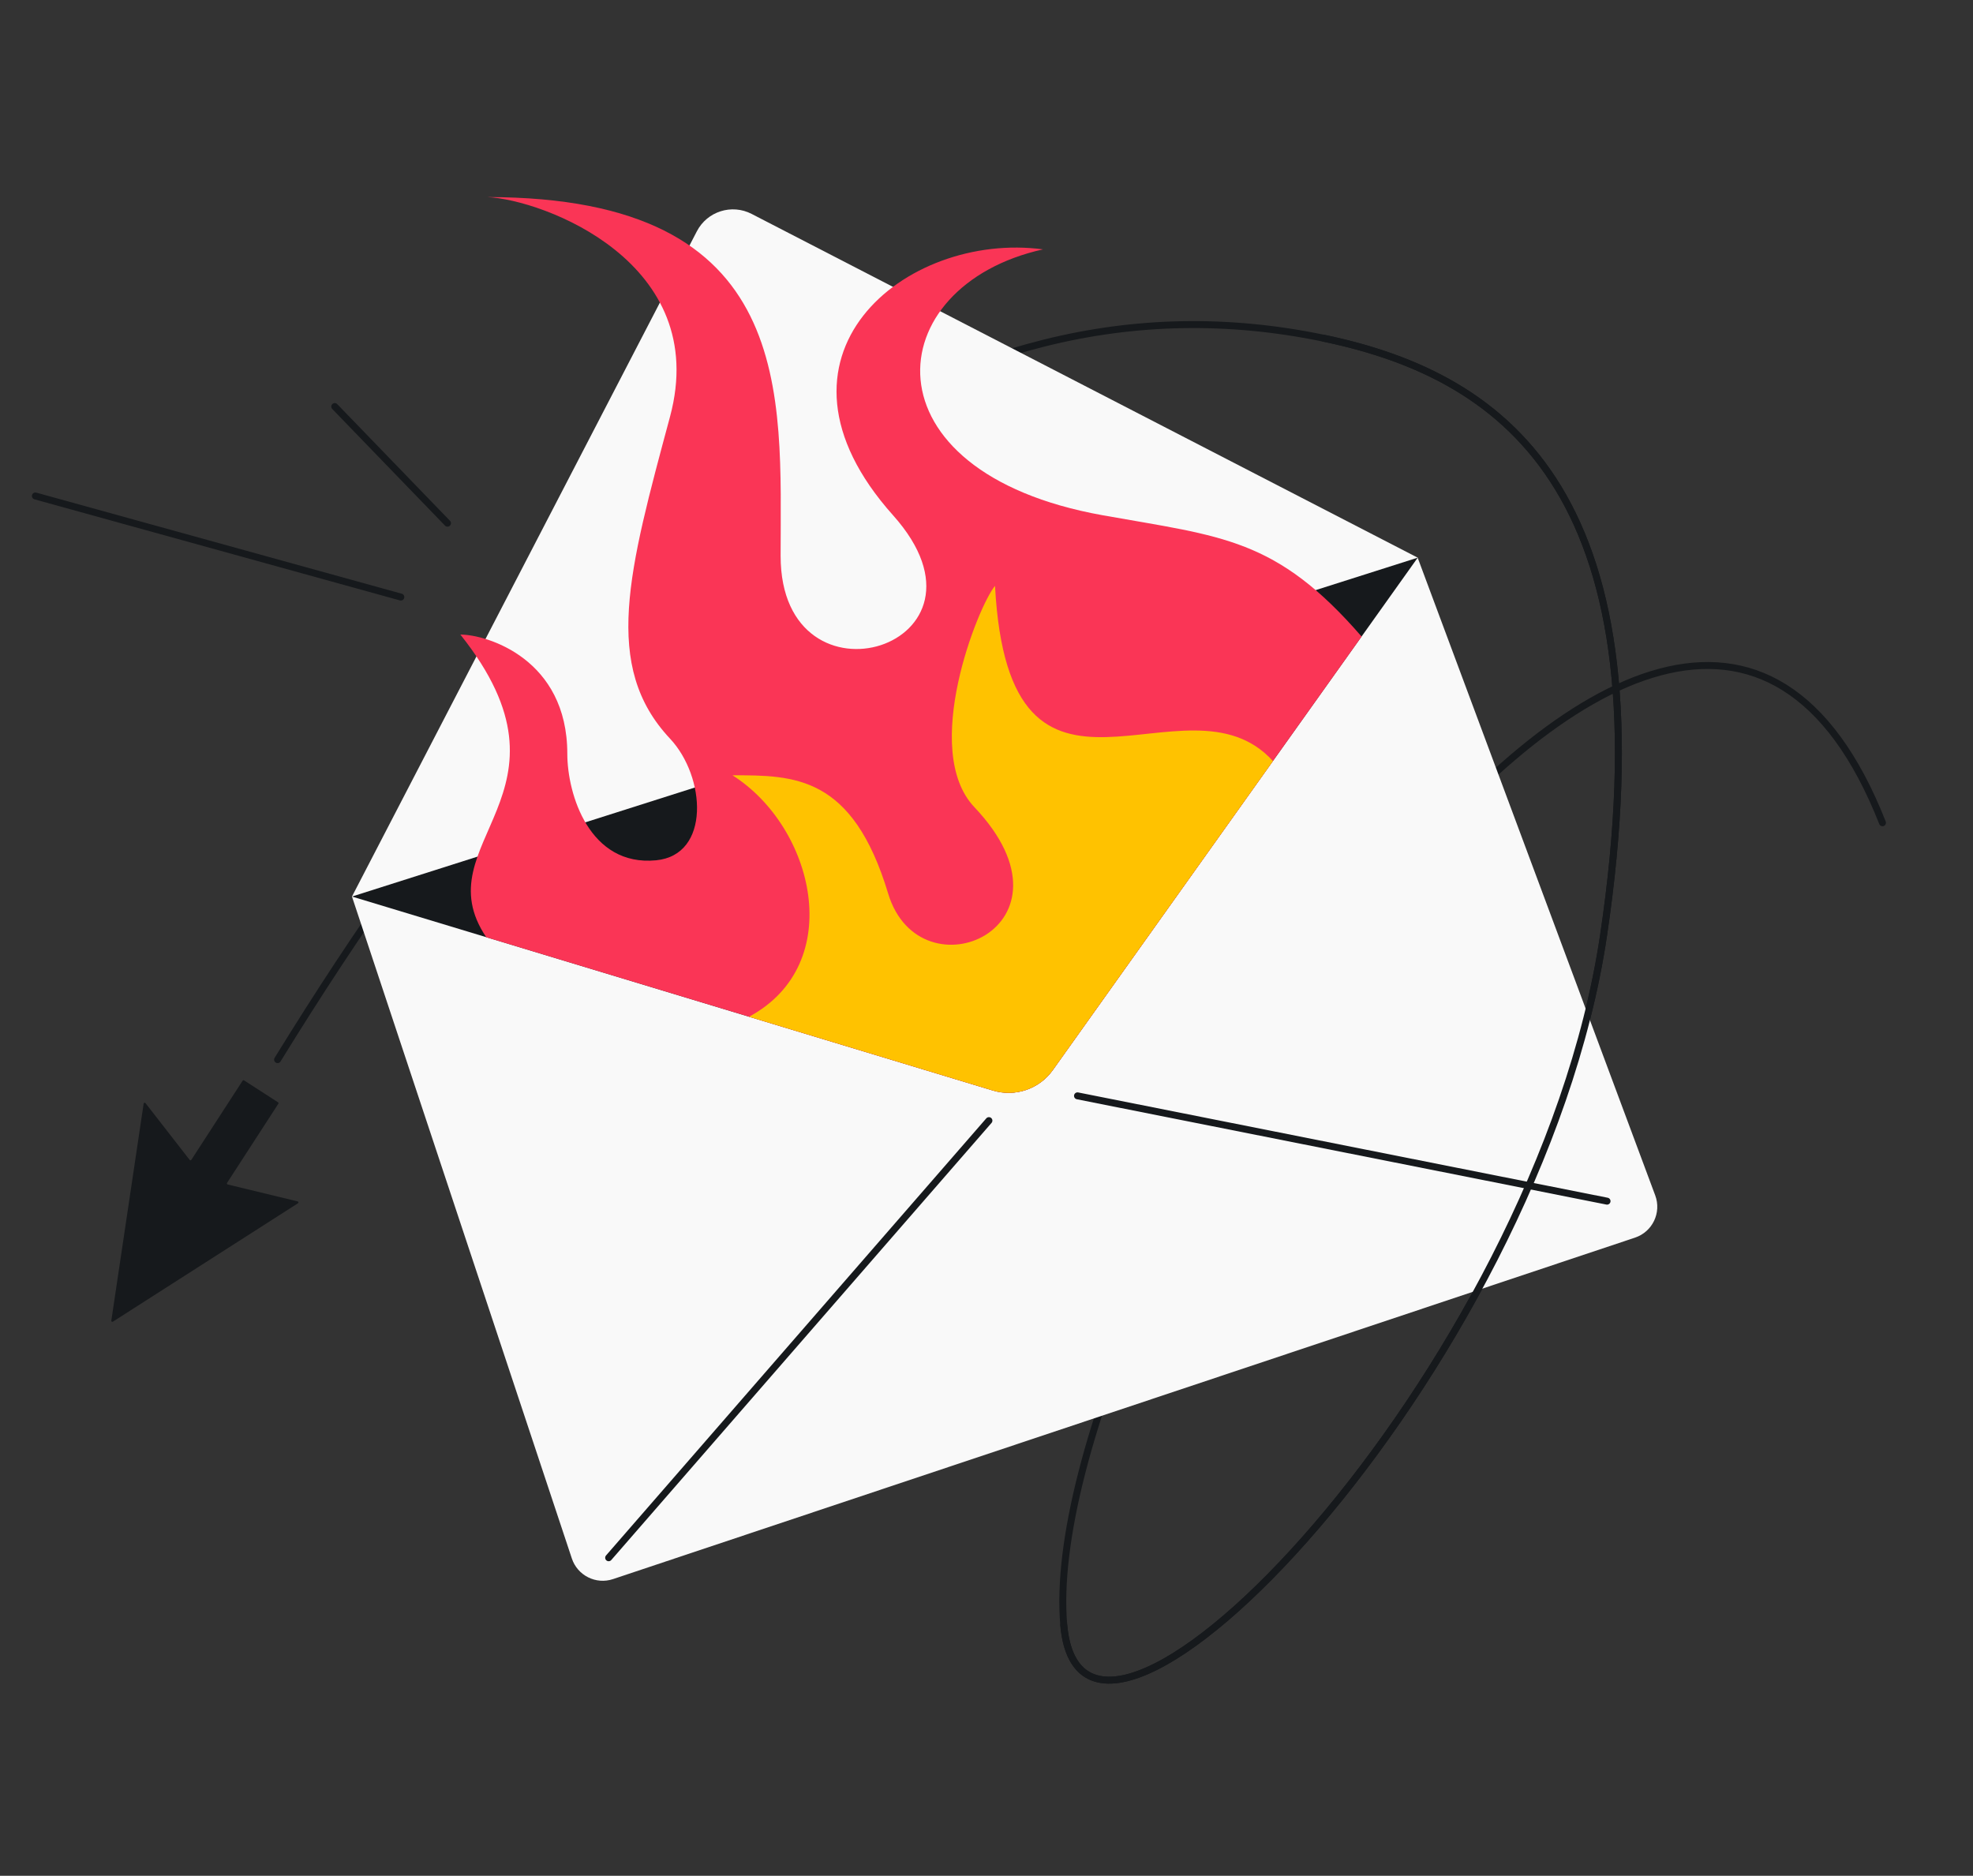 <svg width="568" height="540" viewBox="0 0 568 540" fill="none" xmlns="http://www.w3.org/2000/svg">
<rect x="0" y="0" width="568" height="540" fill="#333333" stroke="none"/>
<path d="M541.94 236.849C480.233 80.376 297.851 372.148 306.243 467.811C311.752 530.62 442.881 395.084 461.613 269.465C480.346 143.846 435.072 108.572 381.029 97.355C270.914 74.501 173.764 152.646 79.912 305.043" stroke="#16191C" stroke-width="2" stroke-linecap="round"/>
<path d="M164.628 448.652L101.323 258.093L408.131 160.561L476.518 344.127C478.368 349.091 475.735 354.6 470.71 356.279L176.484 454.583C171.572 456.224 166.261 453.567 164.628 448.652Z" fill="#F9F9F9"/>
<path d="M200.614 66.59L101.323 258.093L285.852 313.934C292.265 315.875 299.2 313.506 303.087 308.049L408.142 160.541L216.376 61.575C210.638 58.614 203.586 60.858 200.614 66.59Z" fill="#F9F9F9"/>
<path d="M303.087 308.049L408.142 160.541L101.323 258.093L285.852 313.934C292.265 315.875 299.2 313.506 303.087 308.049Z" fill="#16191C"/>
<path d="M303.087 308.052L391.992 183.253C367.337 154.836 351.965 154.504 317.474 148.334C247.841 135.877 252.966 82.288 300.267 71.786C260.74 66.498 216.138 102.533 257.096 148.334C290.803 186.026 224.73 206.462 224.73 160.037C224.73 113.611 229.602 56.735 140.25 56.735C156.377 57.482 204.841 75.519 192.889 119.956C180.937 164.394 173.303 191.771 192.889 212.634C203.17 223.585 204.617 246.135 188.877 247.659C169.686 249.518 163.32 228.631 163.32 216.992C163.32 189.738 140.25 182.675 132.533 182.675C169.1 228.58 121.505 242.373 139.982 269.805L285.854 313.936C292.266 315.875 299.2 313.508 303.087 308.052Z" fill="#FA3556"/>
<path d="M286.452 168.653C290.526 245.191 341.325 191.405 366.462 219.088L303.087 308.052C299.2 313.508 292.265 315.875 285.854 313.936L215.639 292.693C243.917 277.479 234.397 238.072 210.865 223.184C228.682 223.184 245.419 223.184 255.677 257.198C264.884 287.726 313.086 266.746 280.513 232.362C264.963 215.949 281.593 174.412 286.452 168.653Z" fill="#FFC200"/>
<path d="M175.223 448.439L284.697 322.597M310.197 315.468L462.646 345.782" stroke="#16191C" stroke-width="2" stroke-linecap="round"/>
<path d="M306.243 467.811C311.752 530.62 442.881 395.084 461.613 269.465C480.346 143.846 435.072 108.572 381.029 97.355" stroke="#16191C" stroke-width="2" stroke-linecap="round"/>
<path d="M96.368 117.036L128.826 150.614M115.395 171.88L10.184 142.779" stroke="#16191C" stroke-width="2" stroke-linecap="round"/>
<path d="M41.882 317.562C41.722 317.357 41.394 317.443 41.356 317.7L32.046 380.186C32.009 380.437 32.284 380.616 32.498 380.479L85.782 346.393C86.002 346.253 85.946 345.918 85.692 345.856L65.543 340.978C65.345 340.93 65.254 340.701 65.365 340.53L80.133 317.737C80.222 317.6 80.183 317.417 80.045 317.328L70.26 311.013C70.123 310.925 69.941 310.964 69.852 311.101L55.084 333.888C54.973 334.058 54.727 334.069 54.602 333.909L41.882 317.562Z" fill="#16191C"/>
</svg>

